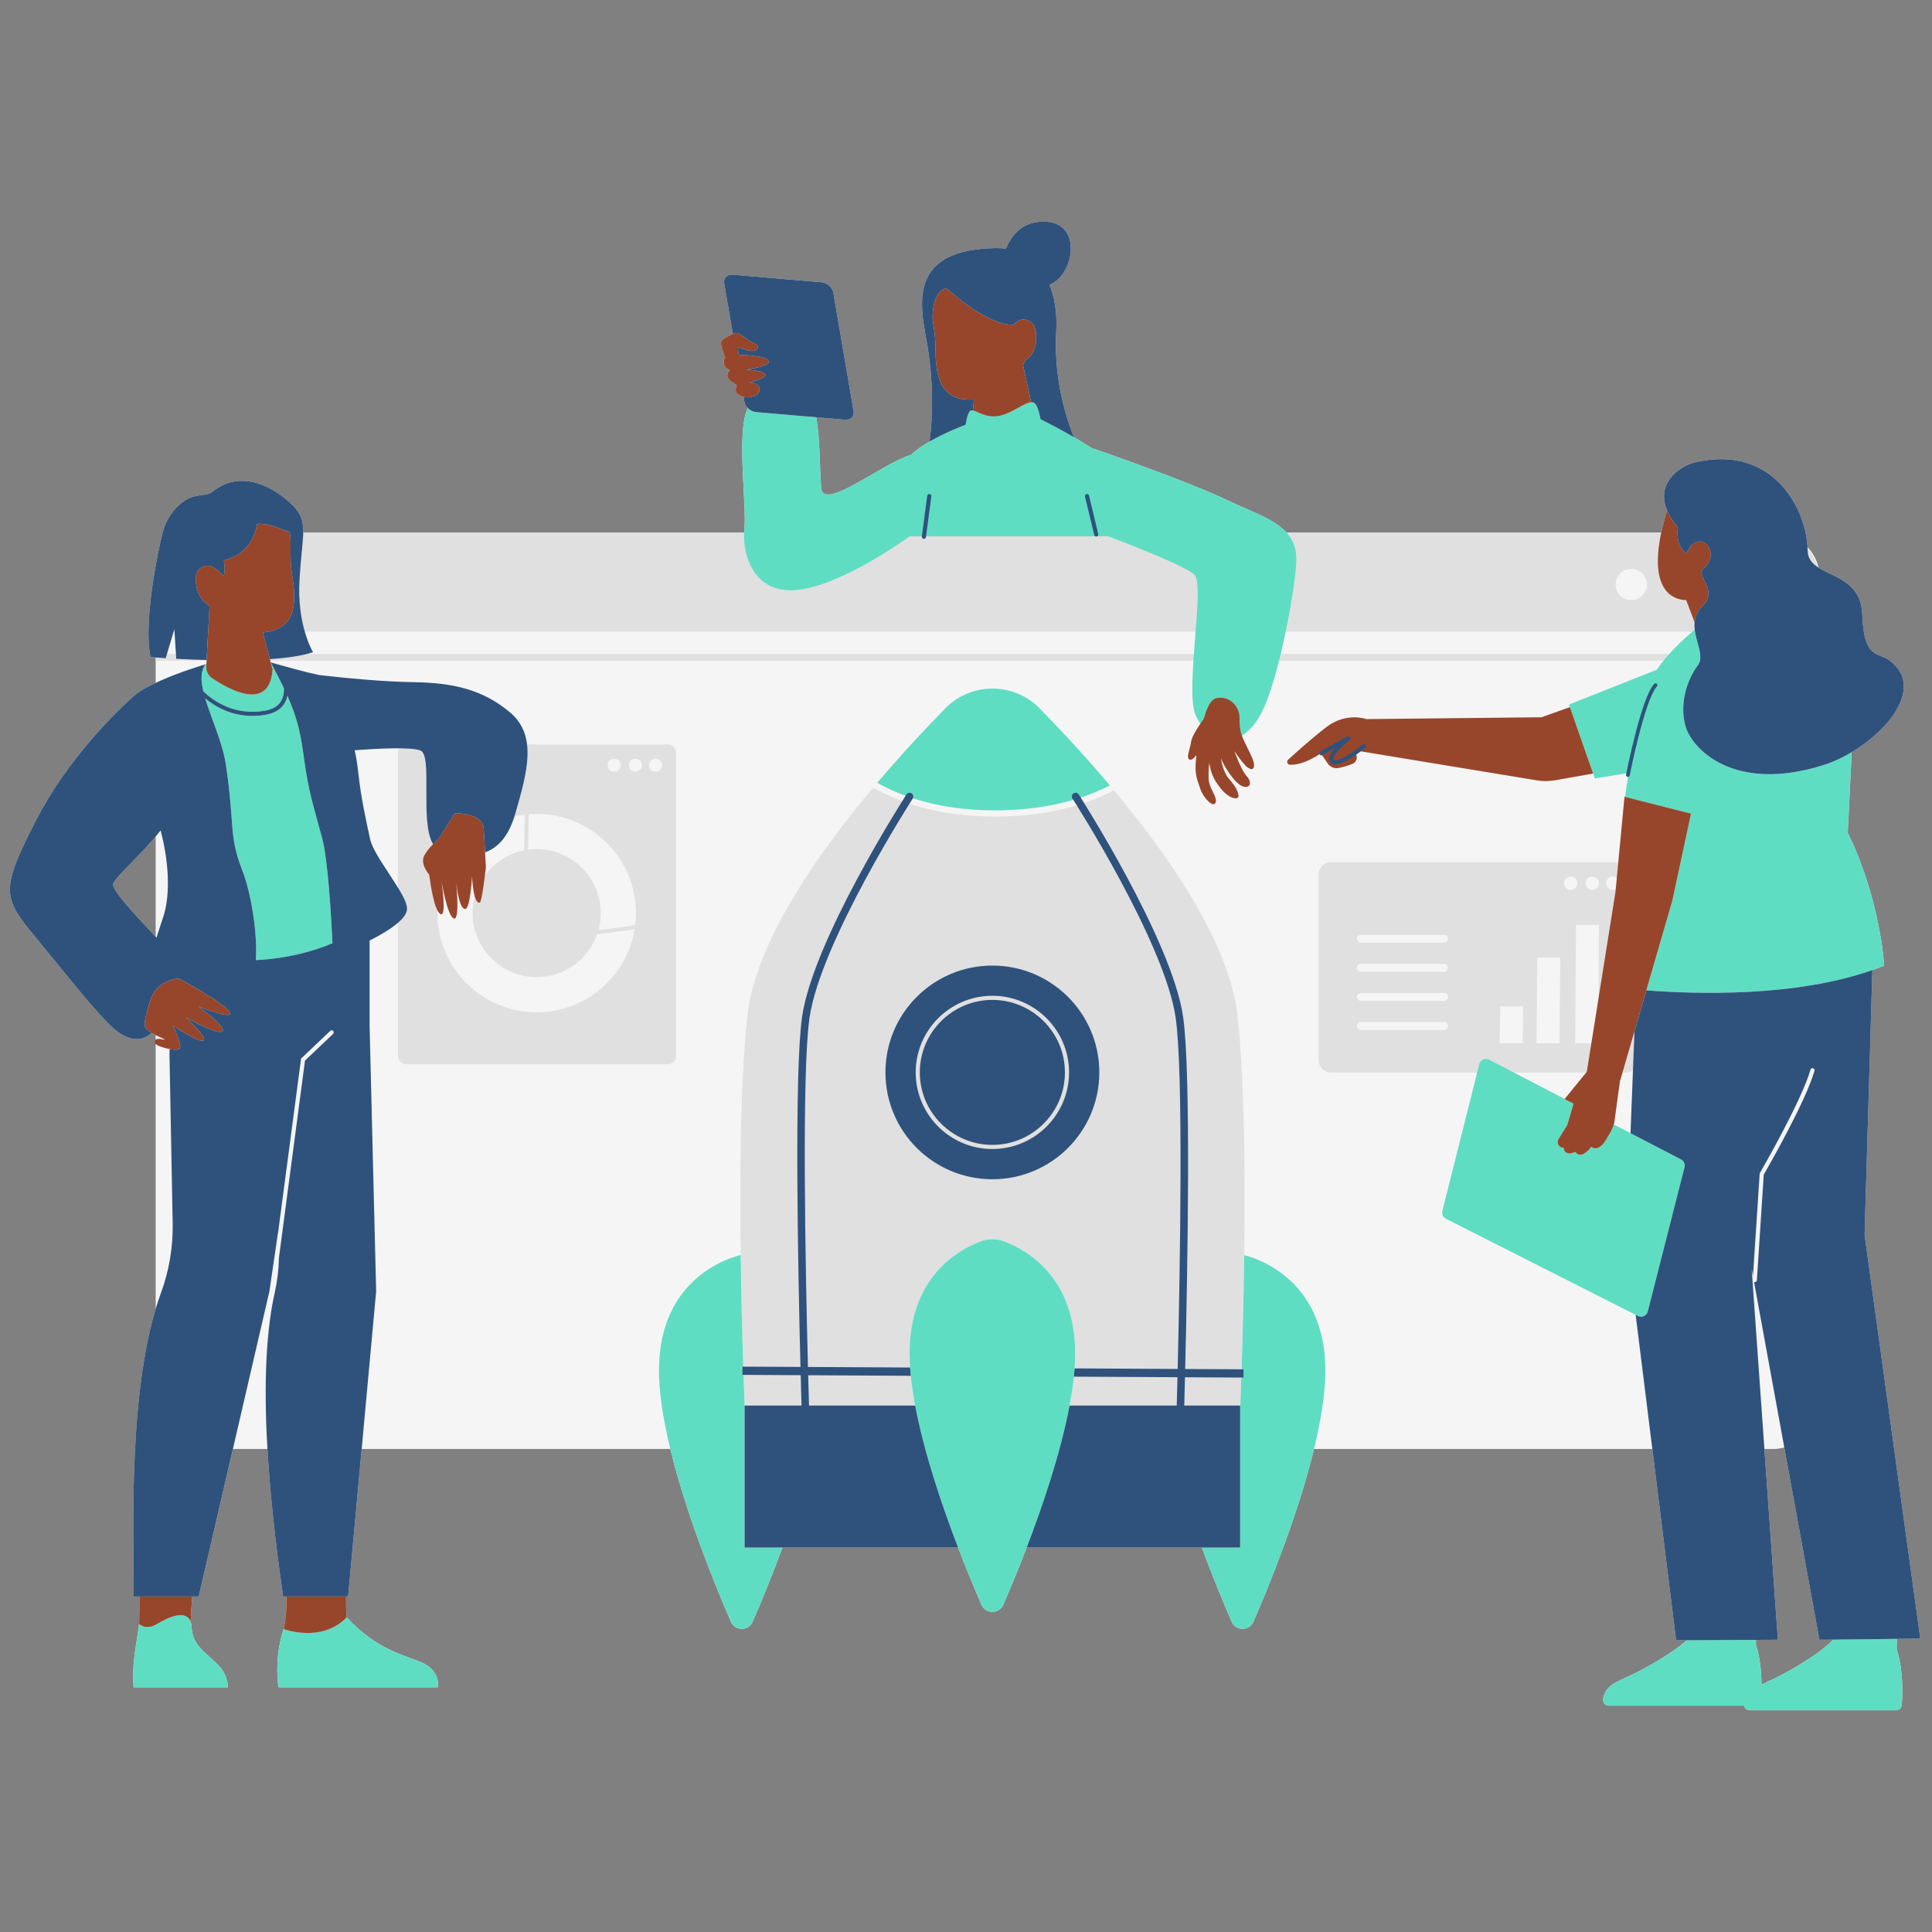 <svg xmlns="http://www.w3.org/2000/svg" width="375" viewBox="0 0 375 375" height="375"><rect x="0" y="0" width="375" height="375" fill="#808080" stroke="none"/><path fill="#F5F5F5" d="M 54.047 327.5 L 84.973 327.496 C 84.973 327.496 85.73 324.199 81.496 322.539 C 77.691 321.043 72.816 319.891 67.305 313.922 C 62.383 318.988 55.059 316.195 55.059 316.195 C 55.059 316.195 53.195 321.004 54.047 327.5 Z M 54.047 327.5"></path><path fill="#F5F5F5" d="M 368.191 318.105 L 362.492 318.172 L 372.73 318.055 L 361.918 239.688 L 363.426 188.293 C 363.363 188.316 363.293 188.34 363.23 188.359 C 364.074 188.066 364.906 187.758 365.719 187.43 C 365.719 187.43 365.051 174.754 358.645 161.621 L 359.414 145.992 C 359.414 145.996 359.41 145.996 359.41 145.996 C 367.125 141.395 373.496 132.934 366.551 128.051 C 364.512 126.617 361.734 127.883 361.461 119.273 C 361.262 112.91 355.965 112.109 352.934 110.148 C 352.598 108.672 351.867 107.344 350.836 106.254 C 350.496 98.688 344.168 86.238 329.016 89.723 C 326.324 90.34 321.266 93.586 323.574 99.082 C 323.094 100.645 322.73 102.059 322.453 103.352 L 249.691 103.352 C 248.613 102.172 247.16 101.242 245.508 100.402 C 243.336 99.301 240.82 98.348 238.371 97.164 C 230.383 93.301 211.914 86.965 211.914 86.965 C 210.777 86.234 209.594 85.523 208.441 84.855 C 206.34 79.559 204.574 72.5 205.016 64.238 C 205.223 60.43 204.641 57.512 203.688 55.277 C 208.34 53.617 210.223 43.602 203.262 43.051 C 198.492 42.676 196.27 45.746 195.25 48.289 C 194.641 48.191 194.023 48.145 193.406 48.152 C 176.551 48.363 178.473 58.621 179.793 65.867 C 181.273 73.961 181.055 80.785 180.438 85.691 C 179.023 86.504 177.738 87.383 176.812 88.301 C 171.367 89.844 159.754 99.375 159.395 94.715 C 159.074 90.539 159.16 85.145 158.445 80.992 L 164.027 81.469 C 165.113 81.562 165.852 80.805 165.676 79.781 L 161.75 56.816 C 161.574 55.789 160.555 54.883 159.469 54.789 L 142.219 53.32 C 141.133 53.227 140.395 53.984 140.57 55.008 L 142.246 64.816 C 141.211 65.312 139.75 65.918 139.918 66.801 C 140.098 67.746 140.746 69.391 140.746 69.391 C 140.746 69.391 140.297 69.887 140.559 70.762 C 140.824 71.641 141.699 71.84 141.699 71.84 C 141.699 71.84 141.156 72.285 141.176 73.008 C 141.199 73.727 143.012 74.773 143.012 74.773 C 143.012 74.773 142.574 75.852 142.977 76.312 C 143.227 76.594 143.727 76.895 144.336 77.039 L 144.496 77.973 C 144.574 78.418 144.816 78.836 145.148 79.18 C 145.016 79.5 144.883 79.82 144.773 80.172 C 143.117 85.527 144.961 98.602 144.488 102.633 C 144.461 102.859 144.445 103.102 144.43 103.355 L 58.863 103.355 C 58.879 102.684 58.852 102.133 58.746 101.676 C 58.602 100.535 58.078 99.379 56.922 98.203 C 53.816 95.035 47.043 90.641 41.16 95.523 C 40.242 96.281 37.906 95.883 36.176 96.965 C 33.457 98.664 31.906 101.391 31.363 104.289 C 31.359 104.289 31.348 104.293 31.348 104.293 C 31.348 104.293 27.641 119.848 29.207 127.547 C 29.207 127.547 29.586 127.578 30.25 127.629 L 30.25 132.531 C 28.727 133.246 27.324 134.02 26.316 134.805 C 26.316 134.805 26.312 134.801 26.312 134.801 C 26.312 134.801 26.273 134.832 26.211 134.887 C 25.977 135.074 25.762 135.262 25.578 135.449 C 22.875 137.887 13.234 147.062 7.02 159.16 C 0.027 172.758 0.48 174.199 6.879 181.914 C 13.277 189.629 16.91 194.402 20.91 198.543 C 24.352 202.109 27.293 202.488 29.426 200.492 C 29.332 200.434 29.238 200.371 29.152 200.312 C 29.492 200.543 29.875 200.754 30.25 200.941 L 30.25 201.793 C 30.125 201.879 30.02 201.996 29.965 202.191 C 29.918 202.348 30.031 202.516 30.25 202.68 L 30.25 253.965 C 24.859 271.871 25.957 298.121 25.957 309.879 L 27.062 309.879 C 27.066 311.516 27.051 313.336 27.012 315.223 C 27.012 315.227 27.012 315.227 27.012 315.227 C 27.012 315.227 27.012 315.227 27.012 315.223 C 26.418 319.656 25.59 322.625 25.934 327.496 L 44.234 327.496 C 44.027 321.656 37.199 321.578 37.16 315.379 C 37.125 315.172 37.078 314.988 37.016 314.816 C 37.047 313.27 37.172 311.539 37.324 309.879 L 38.578 309.879 L 45.215 281.223 L 51.906 281.223 C 52.566 292.621 54.047 303.43 54.957 309.879 L 55.605 309.879 C 55.641 312.102 55.5 314.27 55.059 316.195 C 55.059 316.195 62.348 318.973 67.27 313.961 C 67.18 312.742 67.16 311.34 67.176 309.879 L 67.578 309.879 L 70.207 281.223 L 130.102 281.223 C 133.195 293.98 138.812 307.738 141.863 314.766 C 142.668 316.617 145.293 316.617 146.098 314.766 C 147.605 311.301 149.734 306.191 151.879 300.379 L 185.965 300.379 C 187.672 304.82 189.293 308.688 190.508 311.484 C 191.312 313.332 193.934 313.332 194.738 311.484 C 195.953 308.688 197.574 304.82 199.281 300.379 L 233.281 300.379 C 235.426 306.195 237.555 311.301 239.062 314.77 C 239.867 316.617 242.488 316.617 243.293 314.77 C 246.348 307.738 251.961 293.98 255.055 281.223 L 320.715 281.223 L 325.332 318.391 L 345.086 318.281 L 342.469 281.227 L 344.004 281.227 C 344.809 281.227 345.586 281.117 346.328 280.934 L 353.152 318.281 L 355.82 318.25 C 353.305 320.891 348.062 324.039 343.922 326.047 L 343.93 326.062 L 343.922 326.047 C 343.891 326.062 343.859 326.078 343.828 326.094 C 343.555 326.184 343.285 326.285 343.02 326.406 C 342.941 326.445 342.867 326.508 342.797 326.578 C 342.52 326.703 342.246 326.828 341.984 326.941 C 341.957 326.953 341.934 326.965 341.906 326.977 C 341.891 324.691 341.66 321.801 340.82 319.219 C 340.82 318.926 340.824 318.617 340.828 318.305 L 327.418 318.379 C 324.672 320.773 320.211 323.398 316.594 325.152 C 315.91 325.484 315.258 325.785 314.656 326.047 C 312 327.195 311.328 328.523 311.156 329.801 C 311.066 330.473 311.598 331.07 312.277 331.07 L 338.504 331.07 C 338.613 331.574 339.055 331.965 339.605 331.965 L 368.016 331.965 C 368.605 331.965 369.098 331.512 369.141 330.926 C 369.176 330.445 369.211 329.812 369.227 329.086 C 369.285 326.684 369.145 323.18 368.148 320.113 C 368.145 319.484 368.16 318.809 368.191 318.105 Z M 36.691 314.227 C 36.648 314.172 36.609 314.113 36.562 314.062 C 36.609 314.113 36.648 314.172 36.691 314.227 Z M 36.406 313.93 C 36.355 313.891 36.309 313.848 36.254 313.812 C 36.309 313.848 36.355 313.891 36.406 313.93 Z M 36.074 313.719 C 36.016 313.691 35.961 313.66 35.902 313.641 C 35.961 313.66 36.016 313.691 36.074 313.719 Z M 35.695 313.582 C 35.633 313.566 35.57 313.551 35.504 313.543 C 35.57 313.551 35.633 313.57 35.695 313.582 Z M 35.285 313.52 C 35.219 313.516 35.148 313.508 35.078 313.508 C 35.148 313.508 35.219 313.516 35.285 313.52 Z M 30.922 314.961 C 30.77 315.051 30.621 315.137 30.477 315.223 C 30.621 315.137 30.77 315.051 30.922 314.961 Z M 34.844 313.516 C 34.77 313.52 34.695 313.527 34.621 313.535 C 34.695 313.527 34.77 313.52 34.844 313.516 Z M 34.379 313.57 C 34.301 313.582 34.219 313.598 34.141 313.617 C 34.219 313.598 34.301 313.582 34.379 313.57 Z M 33.891 313.672 C 33.809 313.695 33.727 313.719 33.645 313.742 C 33.727 313.719 33.809 313.695 33.891 313.672 Z M 33.395 313.82 C 33.309 313.848 33.223 313.879 33.137 313.91 C 33.223 313.879 33.309 313.848 33.395 313.82 Z M 32.891 314.004 C 32.801 314.035 32.715 314.074 32.625 314.109 C 32.715 314.074 32.801 314.035 32.891 314.004 Z M 32.383 314.215 C 32.293 314.254 32.203 314.297 32.113 314.34 C 32.203 314.297 32.293 314.254 32.383 314.215 Z M 31.883 314.449 C 31.789 314.496 31.695 314.543 31.602 314.594 C 31.695 314.547 31.789 314.496 31.883 314.449 Z M 31.398 314.699 C 31.293 314.754 31.195 314.812 31.094 314.867 C 31.195 314.812 31.293 314.754 31.398 314.699 Z M 36.82 314.402 C 36.895 314.523 36.961 314.664 37.012 314.816 C 36.961 314.664 36.895 314.523 36.82 314.402 Z M 361.793 188.84 C 361.949 188.789 362.102 188.738 362.258 188.688 C 362.102 188.738 361.949 188.789 361.793 188.84 Z M 360.797 189.145 C 360.645 189.191 360.488 189.238 360.332 189.281 C 360.488 189.238 360.645 189.191 360.797 189.145 Z M 359.32 189.57 C 359.164 189.613 359.012 189.652 358.855 189.691 C 359.008 189.652 359.164 189.613 359.32 189.57 Z M 358.211 146.672 C 358.141 146.707 358.074 146.746 358.004 146.781 C 358.074 146.746 358.141 146.707 358.211 146.672 Z M 356.77 147.395 C 356.766 147.395 356.762 147.398 356.758 147.398 C 356.762 147.398 356.766 147.395 356.77 147.395 Z M 355.586 147.898 C 355.492 147.938 355.398 147.977 355.301 148.012 C 355.398 147.977 355.492 147.938 355.586 147.898 Z M 357.816 189.961 C 357.668 189.996 357.516 190.035 357.367 190.07 C 357.516 190.035 357.668 189.996 357.816 189.961 Z M 356.301 190.32 C 356.156 190.352 356.016 190.383 355.871 190.414 C 356.016 190.383 356.156 190.352 356.301 190.32 Z M 354.77 190.652 C 354.637 190.68 354.504 190.703 354.371 190.73 C 354.504 190.703 354.637 190.68 354.77 190.652 Z M 201.059 66.562 C 201.051 66.605 201.043 66.645 201.035 66.684 C 201.043 66.645 201.051 66.605 201.059 66.562 Z M 200.934 67.168 Z M 200.652 67.996 C 200.676 67.938 200.699 67.879 200.723 67.82 C 200.699 67.879 200.676 67.938 200.652 67.996 Z M 200.035 69.047 C 200.133 68.926 200.223 68.797 200.309 68.664 C 200.223 68.797 200.133 68.926 200.035 69.047 Z M 200.41 68.484 C 200.457 68.402 200.5 68.324 200.539 68.242 C 200.5 68.324 200.457 68.402 200.41 68.484 Z M 199.68 69.426 C 199.77 69.344 199.855 69.254 199.938 69.16 C 199.855 69.254 199.77 69.344 199.68 69.426 Z M 199.16 69.82 C 199.309 69.734 199.441 69.633 199.566 69.527 C 199.441 69.633 199.309 69.734 199.16 69.82 Z M 198.691 78.59 C 198.613 78.629 198.535 78.668 198.453 78.711 C 198.535 78.668 198.613 78.629 198.691 78.59 Z M 200.145 78.078 C 200.051 78.086 199.957 78.102 199.859 78.121 C 199.957 78.102 200.051 78.086 200.145 78.078 Z M 199.75 78.152 C 199.684 78.172 199.617 78.191 199.543 78.215 C 199.613 78.191 199.684 78.172 199.75 78.152 Z M 199.41 78.262 C 199.344 78.289 199.277 78.316 199.207 78.344 C 199.277 78.316 199.344 78.289 199.41 78.262 Z M 199.059 78.41 C 198.988 78.441 198.918 78.477 198.844 78.512 C 198.918 78.477 198.988 78.441 199.059 78.41 Z M 188.645 79.652 C 188.586 79.652 188.527 79.656 188.477 79.668 C 188.527 79.656 188.586 79.652 188.645 79.652 Z M 194.004 80.711 C 193.715 80.77 193.441 80.801 193.172 80.812 C 193.441 80.801 193.715 80.77 194.004 80.711 Z M 193.062 80.82 C 192.809 80.828 192.57 80.816 192.34 80.793 C 192.57 80.816 192.809 80.828 193.062 80.82 Z M 192.207 80.781 C 191.984 80.754 191.77 80.715 191.562 80.664 C 191.77 80.715 191.984 80.754 192.207 80.781 Z M 191.445 80.637 C 191.242 80.582 191.043 80.523 190.855 80.461 C 191.043 80.523 191.242 80.582 191.445 80.637 Z M 190.793 80.438 C 190.621 80.375 190.457 80.312 190.301 80.246 C 190.457 80.312 190.621 80.375 190.793 80.438 Z M 190.172 80.195 C 190.062 80.148 189.957 80.102 189.855 80.055 C 189.961 80.102 190.062 80.145 190.172 80.195 Z M 189.25 79.801 C 189.238 79.797 189.23 79.793 189.223 79.789 C 189.23 79.793 189.238 79.797 189.25 79.801 Z M 194.504 80.586 C 194.562 80.57 194.617 80.551 194.672 80.535 C 194.613 80.551 194.559 80.57 194.504 80.586 Z M 195 80.426 C 195.066 80.402 195.129 80.379 195.191 80.355 C 195.129 80.379 195.066 80.402 195 80.426 Z M 195.488 80.238 C 195.555 80.211 195.621 80.184 195.684 80.152 C 195.621 80.184 195.555 80.211 195.488 80.238 Z M 195.973 80.023 C 196.035 79.996 196.098 79.965 196.16 79.938 C 196.098 79.965 196.035 79.996 195.973 80.023 Z M 196.453 79.789 C 196.512 79.762 196.566 79.734 196.621 79.707 C 196.566 79.734 196.512 79.762 196.453 79.789 Z M 196.941 79.535 C 196.984 79.516 197.027 79.492 197.07 79.469 C 197.027 79.492 196.984 79.516 196.941 79.535 Z M 197.504 79.23 C 197.637 79.156 197.766 79.086 197.891 79.016 C 197.766 79.086 197.637 79.156 197.504 79.23 Z M 198.023 78.941 C 198.121 78.891 198.215 78.84 198.305 78.789 C 198.215 78.84 198.121 78.891 198.023 78.941 Z M 325.059 101.586 C 324.996 101.508 324.941 101.43 324.887 101.352 C 324.941 101.43 324.996 101.508 325.059 101.586 Z M 324.027 100.004 C 323.992 99.941 323.953 99.875 323.918 99.809 C 323.953 99.875 323.992 99.941 324.027 100.004 Z M 324.508 100.801 C 324.453 100.719 324.398 100.637 324.348 100.551 C 324.398 100.637 324.453 100.719 324.508 100.801 Z M 207.516 84.324 C 207.473 84.301 207.43 84.277 207.391 84.254 C 207.43 84.277 207.473 84.301 207.516 84.324 Z M 206.602 83.812 C 206.562 83.793 206.523 83.77 206.488 83.75 C 206.523 83.77 206.562 83.793 206.602 83.812 Z M 204.828 82.848 C 204.777 82.82 204.727 82.793 204.672 82.766 C 204.727 82.793 204.777 82.82 204.828 82.848 Z M 204.008 82.414 C 203.984 82.398 203.957 82.387 203.93 82.371 C 203.957 82.387 203.984 82.398 204.008 82.414 Z M 203.246 82.016 C 203.203 81.992 203.164 81.973 203.121 81.949 C 203.164 81.973 203.203 81.992 203.246 82.016 Z M 202.629 81.695 C 202.578 81.672 202.527 81.645 202.477 81.621 C 202.527 81.645 202.578 81.668 202.629 81.695 Z M 146.344 79.914 C 146.312 79.906 146.285 79.891 146.254 79.883 C 146.285 79.891 146.312 79.906 146.344 79.914 Z M 145.914 79.746 C 145.895 79.734 145.875 79.723 145.855 79.715 C 145.875 79.723 145.895 79.734 145.914 79.746 Z M 144.855 77.109 C 144.898 77.109 144.938 77.113 144.98 77.113 C 144.938 77.113 144.898 77.109 144.855 77.109 Z M 145.504 79.496 C 145.5 79.488 145.492 79.484 145.488 79.48 C 145.492 79.484 145.496 79.488 145.504 79.496 Z M 21.941 171.688 C 21.867 170.766 26.816 166.422 30.246 162.32 L 30.246 181.871 C 26.434 177.789 22.066 173.211 21.941 171.688 Z M 28.34 199.582 C 28.395 199.656 28.457 199.73 28.527 199.805 C 28.457 199.73 28.398 199.656 28.34 199.582 Z M 28.094 199.02 C 28.102 199.102 28.129 199.184 28.16 199.266 C 28.129 199.184 28.102 199.102 28.094 199.02 Z M 28.195 199.336 C 28.223 199.395 28.254 199.453 28.293 199.512 C 28.254 199.453 28.223 199.395 28.195 199.336 Z M 28.863 200.102 C 28.922 200.148 28.98 200.191 29.043 200.238 C 28.98 200.191 28.922 200.148 28.863 200.102 Z M 28.574 199.848 C 28.633 199.906 28.699 199.965 28.766 200.023 C 28.699 199.965 28.633 199.906 28.574 199.848 Z M 353.148 190.969 L 353.148 190.965 C 353.176 190.961 353.203 190.957 353.23 190.953 C 353.203 190.957 353.176 190.961 353.148 190.969 Z M 353.148 190.969"></path><path fill="#F5F5F5" d="M 353.148 111.918 L 353.148 272.656 C 353.148 277.387 349.055 281.223 344 281.223 L 39.398 281.223 C 36.699 281.223 34.27 280.125 32.594 278.379 C 31.133 276.867 30.246 274.855 30.246 272.656 L 30.246 111.918 C 30.246 107.191 34.348 103.352 39.402 103.352 L 344 103.352 C 345.691 103.352 347.273 103.781 348.629 104.531 C 351.332 106.02 353.148 108.773 353.148 111.918 Z M 353.148 111.918"></path><path fill="#E0E0E0" d="M 351.5 107.266 C 349.852 104.898 347.109 103.355 344 103.355 L 39.398 103.355 C 36.293 103.355 33.547 104.898 31.898 107.266 C 30.855 108.746 30.246 110.551 30.246 112.496 L 30.246 122.621 L 353.148 122.621 L 353.148 112.496 C 353.148 110.551 352.543 108.746 351.5 107.266 Z M 316.633 116.473 C 314.957 116.473 313.598 115.117 313.598 113.441 C 313.598 111.766 314.957 110.41 316.633 110.41 C 318.309 110.41 319.668 111.766 319.668 113.441 C 319.668 115.117 318.309 116.473 316.633 116.473 Z M 326.465 116.473 C 324.789 116.473 323.434 115.117 323.434 113.441 C 323.434 111.766 324.789 110.41 326.465 110.41 C 328.145 110.41 329.5 111.766 329.5 113.441 C 329.5 115.117 328.145 116.473 326.465 116.473 Z M 335.828 116.473 C 334.152 116.473 332.793 115.117 332.793 113.441 C 332.793 111.766 334.152 110.41 335.828 110.41 C 337.504 110.41 338.859 111.766 338.859 113.441 C 338.859 115.117 337.504 116.473 335.828 116.473 Z M 30.246 126.934 L 353.148 126.934 L 353.148 128.227 L 30.246 128.227 Z M 240.246 197.43 C 243.238 225.957 240.246 284.582 240.246 284.582 L 204.699 284.582 C 206.992 276.844 208.695 268.984 208.695 262.684 C 208.695 247.914 199.355 242.637 194.914 240.961 C 193.434 240.402 191.809 240.402 190.328 240.961 C 185.887 242.637 176.547 247.914 176.547 262.684 C 176.547 268.984 178.246 276.844 180.539 284.582 L 145.027 284.582 C 145.027 284.582 142.031 225.957 145.027 197.43 C 146.316 185.137 155.332 170.66 165.18 158.16 C 166.605 156.352 168.043 154.59 169.48 152.879 L 169.512 152.895 C 173.988 155.449 181.703 158.488 193.062 158.488 C 202.043 158.488 209.82 156.777 216.18 153.402 L 216.215 153.387 C 217.797 155.281 219.379 157.234 220.938 159.242 C 230.453 171.488 238.996 185.492 240.246 197.43 Z M 315.59 167.336 L 258.367 167.336 C 257.031 167.336 255.945 168.422 255.945 169.754 L 255.945 205.758 C 255.945 207.094 257.031 208.176 258.367 208.176 L 315.59 208.176 C 316.926 208.176 318.012 207.094 318.012 205.758 L 318.012 169.754 C 318.012 168.422 316.93 167.336 315.59 167.336 Z M 309.059 170.148 C 309.773 170.148 310.355 170.727 310.355 171.441 C 310.355 172.16 309.773 172.738 309.059 172.738 C 308.344 172.738 307.762 172.16 307.762 171.441 C 307.762 170.727 308.344 170.148 309.059 170.148 Z M 280.281 199.914 L 264.152 199.914 C 263.727 199.914 263.379 199.57 263.379 199.141 C 263.379 198.715 263.727 198.371 264.152 198.371 L 280.281 198.371 C 280.707 198.371 281.055 198.715 281.055 199.141 C 281.055 199.57 280.707 199.914 280.281 199.914 Z M 280.281 194.27 L 264.152 194.27 C 263.727 194.27 263.379 193.926 263.379 193.5 C 263.379 193.07 263.727 192.727 264.152 192.727 L 280.281 192.727 C 280.707 192.727 281.055 193.07 281.055 193.5 C 281.055 193.926 280.707 194.27 280.281 194.27 Z M 280.281 188.625 L 264.152 188.625 C 263.727 188.625 263.379 188.281 263.379 187.852 C 263.379 187.426 263.727 187.082 264.152 187.082 L 280.281 187.082 C 280.707 187.082 281.055 187.426 281.055 187.852 C 281.055 188.281 280.707 188.625 280.281 188.625 Z M 280.281 182.98 L 264.152 182.98 C 263.727 182.98 263.379 182.633 263.379 182.207 C 263.379 181.781 263.727 181.438 264.152 181.438 L 280.281 181.438 C 280.707 181.438 281.055 181.781 281.055 182.207 C 281.055 182.633 280.707 182.98 280.281 182.98 Z M 295.52 202.508 L 291.062 202.508 L 291.211 195.34 L 295.672 195.34 Z M 302.699 202.508 L 298.242 202.508 L 298.391 185.891 L 302.848 185.891 Z M 303.562 171.441 C 303.562 170.727 304.141 170.148 304.855 170.148 C 305.574 170.148 306.152 170.727 306.152 171.441 C 306.152 172.16 305.574 172.738 304.855 172.738 C 304.141 172.738 303.562 172.16 303.562 171.441 Z M 310.215 202.508 L 305.754 202.508 L 305.906 179.508 L 310.363 179.508 Z M 313.055 172.738 C 312.34 172.738 311.758 172.16 311.758 171.441 C 311.758 170.727 312.34 170.148 313.055 170.148 C 313.773 170.148 314.352 170.727 314.352 171.441 C 314.352 172.16 313.773 172.738 313.055 172.738 Z M 129.637 144.504 L 78.84 144.504 C 77.965 144.504 77.258 145.211 77.258 146.082 L 77.258 204.992 C 77.258 205.863 77.965 206.57 78.84 206.57 L 129.637 206.57 C 130.508 206.57 131.215 205.863 131.215 204.992 L 131.215 146.082 C 131.219 145.211 130.508 144.504 129.637 144.504 Z M 119.199 147.266 C 119.906 147.266 120.473 147.836 120.473 148.539 C 120.473 149.242 119.902 149.812 119.199 149.812 C 118.496 149.812 117.926 149.242 117.926 148.539 C 117.926 147.836 118.496 147.266 119.199 147.266 Z M 104.172 196.484 C 93.543 196.484 84.898 187.848 84.898 177.234 C 84.898 167.402 92.316 159.266 101.852 158.121 C 101.836 160.43 101.785 162.738 101.727 165.051 C 96.035 166.188 91.734 171.219 91.734 177.234 C 91.734 184.082 97.312 189.656 104.168 189.656 C 109.598 189.656 114.223 186.164 115.914 181.309 C 118.348 181.062 120.766 180.734 123.184 180.367 C 121.684 189.496 113.727 196.484 104.172 196.484 Z M 123.297 179.586 C 120.926 179.945 118.547 180.273 116.16 180.523 C 116.449 179.473 116.605 178.371 116.605 177.23 C 116.605 170.383 111.027 164.809 104.172 164.809 C 103.598 164.809 103.039 164.848 102.488 164.926 C 102.547 162.633 102.594 160.336 102.609 158.043 C 103.125 158 103.645 157.98 104.168 157.98 C 114.797 157.98 123.441 166.617 123.441 177.23 C 123.441 178.031 123.391 178.812 123.297 179.586 Z M 123.332 149.812 C 122.625 149.812 122.055 149.242 122.055 148.539 C 122.055 147.836 122.625 147.266 123.332 147.266 C 124.035 147.266 124.605 147.836 124.605 148.539 C 124.605 149.242 124.035 149.812 123.332 149.812 Z M 127.262 149.812 C 126.559 149.812 125.988 149.242 125.988 148.539 C 125.988 147.836 126.559 147.266 127.262 147.266 C 127.965 147.266 128.535 147.836 128.535 148.539 C 128.535 149.242 127.965 149.812 127.262 149.812 Z M 127.262 149.812"></path><path fill="#5FDDC2" d="M 44.23 327.5 L 25.93 327.5 C 25.586 322.625 26.414 319.656 27.008 315.227 C 27.008 315.227 28.324 316.531 30.477 315.227 C 32.879 313.77 36.621 312.148 37.156 315.383 C 37.195 321.578 44.027 321.66 44.23 327.5 Z M 81.496 322.539 C 77.691 321.043 72.816 319.891 67.305 313.922 C 62.383 318.988 55.059 316.195 55.059 316.195 C 55.059 316.195 53.195 321.004 54.047 327.5 L 84.973 327.496 C 84.973 327.496 85.73 324.199 81.496 322.539 Z M 316.125 150.039 C 315.766 152.23 315.523 153.922 315.418 154.664 L 328.23 157.926 L 327.473 161.453 L 324.586 174.875 L 319.555 192.227 C 329.773 193.016 350.516 193.609 365.719 187.43 C 365.719 187.43 365.051 174.754 358.645 161.621 L 359.414 145.992 C 357.672 147.031 355.863 147.875 354.121 148.438 C 336.605 154.066 328.359 145.355 327.133 140.891 C 325.922 136.484 327.512 131.848 329.543 129.148 C 330.82 127.449 329.254 124.883 328.945 122.211 C 326.348 124.395 323.52 127.125 321.586 129.992 L 304.543 136.75 L 309.551 151.09 Z M 144.527 272.887 C 144.457 271.043 144.383 269.023 144.312 266.863 L 144.082 266.863 L 144.09 265.262 L 144.262 265.262 C 144.059 258.883 143.871 251.406 143.77 243.602 C 141.906 244.035 127.906 247.887 127.906 265.973 C 127.906 280.941 137.5 304.723 141.863 314.766 C 142.668 316.617 145.293 316.617 146.098 314.766 C 147.602 311.297 149.734 306.191 151.875 300.375 L 144.527 300.375 Z M 194.914 240.961 C 193.434 240.402 191.809 240.402 190.328 240.961 C 185.887 242.637 176.547 247.914 176.547 262.684 C 176.547 277.656 186.145 301.441 190.508 311.48 C 191.309 313.332 193.934 313.332 194.734 311.48 C 199.098 301.441 208.691 277.656 208.691 262.684 C 208.695 247.914 199.355 242.637 194.914 240.961 Z M 241.504 243.629 C 241.402 251.637 241.203 259.297 240.996 265.781 L 241.379 265.781 L 241.371 267.387 L 240.941 267.383 C 240.867 269.695 240.789 271.836 240.715 273.766 L 240.715 300.375 L 233.277 300.375 C 235.422 306.191 237.551 311.297 239.059 314.766 C 239.863 316.617 242.488 316.617 243.293 314.766 C 247.656 304.723 257.25 280.941 257.25 265.973 C 257.25 248.215 243.758 244.18 241.504 243.629 Z M 319.844 254.5 L 326.98 226.508 C 327.102 225.918 326.816 225.32 326.281 225.043 L 313.23 218.262 C 312.941 219.129 312.582 219.902 312.125 220.535 C 310.332 224.066 308.887 222.574 308.887 222.574 C 306.738 225.348 305.773 223.586 305.773 223.586 C 303.562 224.566 303.496 222.77 303.496 222.77 L 303.457 222.773 C 302.578 222.797 302.039 221.82 302.508 221.078 L 304.207 218.363 L 305.418 214.215 L 303.672 213.34 L 303.699 213.305 L 289.055 205.695 C 288.258 205.281 287.289 205.742 287.109 206.621 L 279.945 235.09 C 279.824 235.684 280.113 236.285 280.656 236.559 L 317.914 255.43 C 318.703 255.832 319.664 255.371 319.844 254.5 Z M 183.469 137.504 C 179.645 141.406 174.996 146.371 170.27 151.945 C 174.605 154.391 182.066 157.293 193.062 157.293 C 201.641 157.293 209.371 155.613 215.426 152.445 C 210.555 146.668 205.742 141.523 201.805 137.504 C 196.773 132.371 188.5 132.371 183.469 137.504 Z M 368.145 320.113 C 368.145 319.484 368.16 318.809 368.191 318.105 L 355.82 318.25 C 353.305 320.891 348.059 324.035 343.918 326.047 L 343.926 326.062 L 343.918 326.047 C 343.887 326.062 343.855 326.074 343.824 326.09 C 343.551 326.18 343.281 326.285 343.02 326.406 C 342.938 326.441 342.863 326.504 342.793 326.574 C 342.516 326.699 342.242 326.824 341.98 326.938 C 341.953 326.949 341.93 326.961 341.902 326.973 C 341.887 324.688 341.66 321.801 340.82 319.219 C 340.816 318.922 340.82 318.617 340.828 318.301 L 327.418 318.375 C 324.668 320.77 320.207 323.395 316.59 325.152 C 315.91 325.48 315.258 325.781 314.652 326.043 C 311.996 327.191 311.324 328.52 311.156 329.797 C 311.066 330.469 311.594 331.066 312.273 331.066 L 338.504 331.066 C 338.609 331.57 339.055 331.961 339.602 331.961 L 368.016 331.961 C 368.605 331.961 369.094 331.512 369.137 330.922 C 369.172 330.441 369.207 329.812 369.227 329.082 C 369.281 326.684 369.141 323.176 368.145 320.113 Z M 64.535 183.098 C 64.305 178.219 63.668 166.84 62.508 162.609 C 60.652 155.832 59.879 153.402 59.098 147.828 C 58.402 142.871 57.969 139.977 55.785 135.062 C 55.695 135.488 55.562 135.902 55.355 136.293 C 54.664 137.613 53.367 138.438 51.492 138.75 C 50.625 138.895 49.793 138.961 48.996 138.961 C 45.027 138.961 41.973 137.316 39.836 135.57 C 40.984 139.426 43.156 144.051 43.793 148.152 C 45.605 159.84 44.344 162.098 47.004 168.867 C 48.805 173.453 50.031 181.539 49.637 186.379 C 55.664 186.078 60.637 184.727 64.535 183.098 Z M 51.359 137.957 C 52.969 137.691 54.074 137.004 54.645 135.922 C 55.016 135.215 55.129 134.395 55.109 133.59 C 54.426 132.156 53.609 130.555 52.605 128.691 C 52.598 128.688 52.59 128.688 52.582 128.684 L 52.918 129.957 C 52.309 138.191 44.535 133.926 41.152 131.629 C 40.406 131.125 39.98 130.273 40.031 129.375 L 40.059 128.863 C 40.008 128.887 39.961 128.906 39.91 128.93 C 38.918 130.172 38.953 132.02 39.465 134.195 C 41.836 136.422 45.824 138.879 51.359 137.957 Z M 245.055 137.961 C 248.109 131.715 251.145 115.875 251.566 109.723 C 251.598 109.246 251.613 108.824 251.613 108.473 C 251.613 104.336 249.004 102.176 245.508 100.402 C 243.336 99.301 240.82 98.348 238.375 97.164 C 230.383 93.301 211.914 86.965 211.914 86.965 C 208.207 84.578 204.02 82.395 201.965 81.359 C 201.699 79.934 201.285 78.469 200.676 78.168 C 199.43 77.555 196.852 80.125 194.004 80.711 C 191.156 81.297 189.363 79.453 188.477 79.668 C 187.949 79.793 187.617 81.27 187.438 82.438 C 186.625 82.754 185.711 83.121 184.762 83.539 C 181.875 84.805 178.645 86.484 176.812 88.297 C 171.367 89.844 159.754 99.375 159.395 94.715 C 159.074 90.535 159.16 85.145 158.445 80.992 L 146.781 79.996 C 146.168 79.945 145.578 79.629 145.148 79.18 C 145.016 79.5 144.883 79.82 144.773 80.172 C 143.117 85.527 144.961 98.602 144.488 102.629 C 144.293 104.305 144.457 106.648 145.281 108.82 C 146.434 111.867 148.883 114.566 153.445 114.566 C 153.801 114.566 154.164 114.551 154.539 114.52 C 163.039 113.809 175.562 104.809 176.551 104.094 L 215.098 104.094 C 219.004 105.57 230.148 109.871 231.852 111.562 C 233.926 113.613 229.969 133.93 232.051 138.754 C 234.414 144.238 240.949 146.355 245.055 137.961 Z M 245.055 137.961"></path><path fill="#98462B" d="M 67.266 313.961 C 62.344 318.973 55.059 316.195 55.059 316.195 C 55.5 314.27 55.637 312.102 55.602 309.879 L 67.176 309.879 C 67.16 311.34 67.18 312.742 67.266 313.961 Z M 27.008 315.223 C 27.008 315.227 27.008 315.227 27.008 315.227 C 27.008 315.227 27.008 315.227 27.008 315.223 C 27.008 315.223 28.324 316.531 30.477 315.223 C 32.723 313.863 36.145 312.355 37.016 314.816 C 37.047 313.27 37.168 311.539 37.32 309.879 L 27.059 309.879 C 27.062 311.516 27.051 313.336 27.008 315.223 Z M 143.434 68.887 C 143.434 68.887 143.016 67.477 143.434 67.465 C 143.855 67.457 145.719 68.523 146.656 67.953 C 147.594 67.383 146.789 66.816 146.789 66.816 C 145.168 66.348 143.504 64.188 142.469 64.707 C 141.434 65.223 139.738 65.855 139.918 66.801 C 140.098 67.746 140.746 69.391 140.746 69.391 C 140.746 69.391 140.297 69.887 140.559 70.762 C 140.82 71.641 141.699 71.84 141.699 71.84 C 141.699 71.84 141.152 72.285 141.176 73.004 C 141.199 73.723 143.012 74.773 143.012 74.773 C 143.012 74.773 142.57 75.852 142.977 76.309 C 143.379 76.77 144.43 77.27 145.543 77.078 C 146.652 76.883 147.426 76.543 147.422 75.461 C 147.418 74.375 145.449 74.227 145.449 74.227 C 145.449 74.227 149.18 73.34 148.477 72.594 C 147.773 71.848 144.82 71.746 144.82 71.746 C 144.82 71.746 149.875 71.07 149.156 70 C 148.434 68.93 143.434 68.887 143.434 68.887 Z M 240.984 142.609 C 240.656 141.707 240.574 140.512 240.59 139.426 C 240.621 137.363 239.102 135.531 237.039 135.434 C 236.453 135.402 235.914 135.492 235.52 135.781 C 234.703 136.375 234.098 137.965 233.652 139.52 C 233.145 140.219 231.336 142.777 231.199 143.945 C 231.035 145.305 230.07 147.273 230.977 147.457 C 231.383 147.539 231.832 147.09 232.203 146.566 C 232.152 147.145 232.109 147.746 232.074 148.355 C 231.941 150.508 232.473 151.625 233.02 153.223 C 233.562 154.816 235.469 156.863 235.938 155.801 C 236.395 154.766 234.668 153.066 234.594 151.172 C 234.52 149.277 234.727 148.141 234.727 148.141 C 235.012 149.535 235.16 150.863 237.012 153.117 C 238.867 155.371 240.562 155.215 240.402 154.383 C 240.238 153.555 239.961 152.805 238.59 151.227 C 237.223 149.645 236.996 147.16 236.996 147.16 C 237.352 148.375 239.648 152.137 241.23 152.637 C 242.812 153.133 243.012 151.758 241.961 150.625 C 240.914 149.496 239.598 145.809 239.598 145.809 C 239.598 145.809 240.797 147.602 241.859 148.723 C 242.027 148.898 243.531 150.098 243.398 148.32 C 243.309 147.113 241.773 144.773 240.984 142.609 Z M 309.223 150.148 L 304.719 137.254 L 303.523 137.68 L 299.199 139.219 L 265.219 139.578 C 265.219 139.578 261.297 138.137 257.41 141.156 C 254.508 143.398 251.41 146.191 250.02 147.465 C 249.664 147.793 249.867 148.398 250.352 148.43 C 251.453 148.5 253.406 148.195 256.367 146.23 L 257.871 148.426 C 258.379 148.965 259.125 149.211 259.852 149.062 C 260.609 148.91 261.613 148.652 262.551 148.246 C 263.195 147.969 263.5 147.234 263.281 146.574 L 263.199 146.328 C 263.652 145.977 263.852 145.789 263.852 145.789 L 298.332 151.473 C 299.484 151.664 300.664 151.66 301.82 151.453 L 305.598 150.789 Z M 330.586 110.426 C 331.547 109.641 332.867 107.703 331.457 105.914 C 330.402 104.578 329.07 105.121 328.371 105.762 C 327.711 106.371 327.391 107.449 327.391 107.449 C 325.016 105.957 325.695 102.383 325.695 102.383 C 324.691 101.203 324.004 100.105 323.574 99.078 C 317.988 117.227 327.281 116.469 327.281 116.469 L 328.926 120.777 C 329.035 119.672 329.48 118.566 330.555 117.52 C 333.555 114.598 329.062 111.664 330.586 110.426 Z M 315.113 156.734 L 313.566 173.105 L 308 208.027 L 303.672 213.34 L 305.418 214.215 L 304.207 218.363 L 302.508 221.078 C 302.039 221.82 302.578 222.797 303.457 222.773 L 303.496 222.77 C 303.496 222.77 303.562 224.566 305.773 223.586 C 305.773 223.586 306.738 225.348 308.887 222.574 C 308.887 222.574 310.332 224.066 312.125 220.535 C 312.629 219.836 313.016 218.973 313.324 217.988 L 314.418 209.926 L 324.586 174.875 L 327.473 161.453 L 328.23 157.926 L 315.316 154.637 Z M 35.02 190.074 C 34.543 189.801 33.617 190.027 32.691 190.391 C 30.984 191.059 29.684 192.488 29.141 194.238 C 28.594 195.996 27.992 198.188 28.094 199.02 C 28.273 200.5 32.16 201.633 31.93 201.781 C 31.715 201.918 30.254 201.168 29.961 202.191 C 29.707 203.078 34.312 204.195 34.875 203.559 C 35.441 202.918 33.59 199.094 33.59 199.094 C 33.59 199.094 39.785 203.238 39.602 201.645 C 39.492 200.672 36.039 197.453 36.039 197.453 C 36.039 197.453 42.234 200.988 43.148 200.18 C 44.059 199.367 38.508 195.359 38.508 195.359 C 38.508 195.359 45.176 198.008 44.629 196.551 C 44.082 195.094 36.199 190.742 35.02 190.074 Z M 88.328 157.848 C 88.328 157.848 86.734 160.211 85.293 162.641 C 84.242 163.602 82.586 165.254 82.203 166.43 C 81.805 167.66 82.727 169.062 83.312 169.793 C 83.676 172.512 84.344 176.551 85.402 177.359 C 86.848 178.461 85.645 170.727 85.645 170.727 C 85.645 170.727 86.777 177.805 88.086 178.285 C 89.137 178.676 88.742 173.367 88.547 171.277 C 88.734 172.941 89.262 176.543 90.32 176.43 C 91.285 176.324 91.629 170.039 91.629 170.039 C 91.629 170.039 91.812 175.57 93.141 175.191 C 93.547 175.078 94.312 168.379 94.312 168.379 C 94.312 168.379 94.07 163.707 93.879 160.746 C 93.688 157.785 88.328 157.848 88.328 157.848 Z M 51.02 122.773 C 55.957 122.297 58.008 119.398 56.75 111.984 C 56.051 107.875 56.695 105.152 56.207 103.262 C 54.855 102.93 52.512 101.535 49.922 101.688 C 49.621 103.453 48.379 107.613 43.465 108.746 C 43.613 109.895 43.645 110.984 43.43 111.824 C 42.473 110.754 41.082 109.539 39.891 109.832 C 37.84 110.336 37.785 112.207 38.18 114.07 C 38.438 115.27 39.152 116.66 40.309 117.324 C 40.422 117.461 40.543 117.602 40.664 117.742 L 40.031 129.375 C 39.98 130.27 40.406 131.125 41.152 131.629 C 44.535 133.926 52.309 138.191 52.918 129.957 L 51.926 126.203 Z M 181.035 62.168 C 181.289 63.652 181.594 65.445 181.578 67.695 C 181.523 75.301 184.039 77.859 189.043 77.539 L 188.836 79.676 C 189.809 79.863 191.496 81.227 194.004 80.711 C 196.492 80.199 198.777 78.168 200.145 78.078 L 198.562 70.844 C 198.781 70.484 198.984 70.148 199.16 69.824 C 200.461 69.051 201.051 67.352 201.117 65.977 C 201.215 64.059 200.855 62.195 198.727 62.027 C 198.023 61.973 197.336 62.41 196.73 63.027 C 191.789 63.305 184.152 56.336 184.152 56.336 C 183.066 55.156 180.793 57.652 181.035 62.168 Z M 181.035 62.168"></path><path fill="#2F527C" d="M 40.098 128.109 C 37.922 128.055 35.898 127.965 34.207 127.875 L 33.844 122.137 L 32.164 127.754 C 30.324 127.641 29.207 127.547 29.207 127.547 C 27.637 119.844 31.344 104.289 31.344 104.289 C 31.344 104.289 31.359 104.285 31.363 104.285 C 31.906 101.387 33.453 98.66 36.172 96.965 C 37.906 95.879 40.242 96.277 41.156 95.52 C 47.043 90.641 53.816 95.031 56.922 98.199 C 58.078 99.379 58.602 100.535 58.746 101.672 C 59.125 103.352 58.547 106.152 58.148 112.309 C 57.559 121.406 60.762 126.586 60.762 126.586 C 58.664 127.297 55.68 127.711 52.383 127.938 L 51.926 126.203 L 51.02 122.773 C 55.957 122.297 58.004 119.398 56.75 111.98 C 56.051 107.875 56.691 105.148 56.203 103.262 C 54.855 102.93 52.512 101.535 49.922 101.684 C 49.621 103.453 48.379 107.613 43.461 108.746 C 43.613 109.895 43.645 110.984 43.43 111.824 C 42.473 110.754 41.082 109.539 39.891 109.832 C 37.84 110.332 37.781 112.207 38.18 114.07 C 38.438 115.27 39.152 116.66 40.309 117.324 C 40.422 117.461 40.539 117.602 40.664 117.742 Z M 100.043 157.848 C 98.742 162.41 96.613 164.566 94.152 165.438 C 94.07 163.945 93.969 162.152 93.879 160.746 C 93.688 157.781 88.328 157.844 88.328 157.844 C 88.328 157.844 86.734 160.211 85.293 162.637 C 84.93 162.973 84.492 163.391 84.059 163.84 C 81.418 159.473 84.059 146.539 81.582 145.652 C 79.582 144.934 72.789 145.324 68.832 145.625 C 69.09 146.668 69.34 148.102 69.57 150.215 C 70.086 154.996 71.078 159.328 71.809 162.746 C 72.344 165.234 75 168.621 77.531 172.766 C 78.477 174.312 79.082 175.668 78.988 176.59 C 78.797 178.477 75.316 180.773 71.738 182.555 L 71.738 199.168 L 73.012 250.641 L 67.574 309.879 L 54.953 309.879 C 53.195 297.43 49.309 268.727 53.328 250.895 C 53.82 248.707 54.086 246.457 54.137 244.168 L 59.199 205.855 L 64.66 200.676 C 64.82 200.523 64.824 200.27 64.672 200.109 C 64.52 199.945 64.266 199.941 64.105 200.094 L 58.441 205.469 L 53.945 239.484 C 53.941 239.457 53.941 239.426 53.938 239.398 L 52.293 250.641 L 38.574 309.879 L 25.953 309.879 C 25.953 297.43 24.723 268.727 31.262 250.895 C 32.828 246.629 33.586 242.105 33.52 237.562 L 32.895 204.648 C 32.895 204.305 32.91 203.965 32.926 203.625 C 33.016 203.641 33.102 203.652 33.191 203.664 C 33.23 203.672 33.27 203.676 33.305 203.684 C 33.383 203.695 33.461 203.703 33.535 203.711 C 33.586 203.715 33.633 203.719 33.684 203.723 C 33.746 203.73 33.812 203.734 33.875 203.738 C 33.977 203.742 34.074 203.746 34.164 203.746 C 34.203 203.742 34.234 203.738 34.27 203.738 C 34.332 203.734 34.391 203.73 34.445 203.723 C 34.477 203.719 34.508 203.715 34.535 203.707 C 34.59 203.695 34.637 203.684 34.68 203.668 C 34.699 203.664 34.723 203.656 34.742 203.648 C 34.797 203.625 34.844 203.594 34.875 203.559 C 34.949 203.477 34.98 203.348 34.984 203.184 C 34.984 203.098 34.98 203.008 34.969 202.906 C 34.957 202.809 34.938 202.703 34.914 202.59 C 34.773 201.918 34.441 201.043 34.145 200.336 C 33.977 199.93 33.82 199.586 33.715 199.359 C 33.684 199.293 33.66 199.234 33.637 199.191 C 33.609 199.133 33.59 199.094 33.59 199.094 C 33.59 199.094 34.195 199.496 35.02 200.004 C 35.188 200.105 35.359 200.211 35.539 200.32 C 37.34 201.395 39.719 202.641 39.602 201.641 C 39.57 201.34 39.207 200.816 38.727 200.238 C 38.438 199.895 38.109 199.531 37.777 199.184 C 36.902 198.258 36.039 197.453 36.039 197.453 C 36.039 197.453 42.234 200.988 43.148 200.176 C 43.203 200.125 43.238 200.062 43.246 199.988 C 43.387 198.883 38.508 195.355 38.508 195.355 C 38.508 195.355 41.66 196.609 43.453 196.918 C 43.941 197.004 44.328 197.016 44.523 196.914 C 44.531 196.914 44.531 196.906 44.535 196.902 C 44.59 196.871 44.633 196.832 44.652 196.777 C 44.668 196.715 44.664 196.641 44.629 196.547 C 44.598 196.465 44.535 196.371 44.461 196.27 C 44.438 196.238 44.406 196.207 44.383 196.176 C 44.316 196.098 44.242 196.02 44.156 195.934 C 44.121 195.898 44.086 195.859 44.043 195.824 C 43.941 195.727 43.828 195.629 43.707 195.523 C 43.672 195.496 43.645 195.473 43.613 195.445 C 43.445 195.309 43.27 195.172 43.074 195.027 C 43.047 195.004 43.02 194.984 42.992 194.965 C 42.824 194.84 42.645 194.711 42.461 194.582 C 42.402 194.539 42.344 194.5 42.285 194.461 C 42.113 194.344 41.941 194.223 41.762 194.105 C 41.703 194.066 41.648 194.027 41.59 193.988 C 41.363 193.84 41.137 193.691 40.902 193.543 C 40.891 193.535 40.879 193.527 40.867 193.52 C 40.621 193.363 40.371 193.207 40.117 193.051 C 40.043 193.004 39.969 192.957 39.895 192.91 C 39.719 192.805 39.543 192.699 39.371 192.594 C 39.277 192.535 39.184 192.48 39.09 192.422 C 38.934 192.328 38.777 192.234 38.621 192.145 C 38.531 192.09 38.438 192.035 38.348 191.98 C 38.18 191.883 38.02 191.785 37.859 191.691 C 37.664 191.578 37.477 191.469 37.293 191.363 C 37.223 191.324 37.152 191.285 37.09 191.246 C 36.93 191.152 36.781 191.07 36.633 190.984 C 35.875 190.551 35.277 190.219 35.02 190.074 C 34.543 189.801 33.617 190.027 32.691 190.391 C 30.984 191.059 29.684 192.488 29.141 194.238 C 28.594 195.996 27.992 198.188 28.094 199.02 C 28.16 199.566 28.738 200.07 29.426 200.488 C 27.293 202.484 24.352 202.109 20.91 198.543 C 16.906 194.402 13.277 189.629 6.879 181.914 C 0.48 174.195 0.027 172.758 7.016 159.16 C 13.234 147.062 22.875 137.887 25.578 135.445 C 25.762 135.258 25.977 135.074 26.207 134.887 C 26.27 134.832 26.312 134.797 26.312 134.797 C 26.312 134.797 26.312 134.805 26.312 134.805 C 28.785 132.879 33.605 131.027 36.797 129.934 C 38.621 129.309 39.91 128.93 39.91 128.93 C 38.918 130.172 38.953 132.02 39.465 134.195 C 41.836 136.422 45.824 138.879 51.359 137.957 C 52.969 137.691 54.074 137.004 54.645 135.922 C 55.016 135.215 55.129 134.395 55.109 133.59 C 54.41 132.129 53.578 130.492 52.547 128.582 C 52.547 128.582 55.184 129.32 57.723 130 C 59.133 130.379 60.664 130.758 62.004 131.035 C 66.668 131.566 74.305 132.328 80.301 132.41 C 87.73 132.516 93.645 133.75 99.012 138.289 C 104.375 142.824 102.293 149.949 100.043 157.848 Z M 31.164 161.184 C 27.785 165.586 21.859 170.68 21.941 171.688 C 22.066 173.227 26.527 177.883 30.371 182 C 30.762 180.75 31.223 179.387 31.707 177.902 C 33.188 173.391 32.672 166.77 31.164 161.184 Z M 64.535 183.086 C 64.305 178.207 63.668 166.84 62.508 162.609 C 60.652 155.832 59.879 153.402 59.098 147.828 C 58.402 142.871 57.969 139.977 55.785 135.062 C 55.695 135.488 55.562 135.902 55.355 136.293 C 54.664 137.613 53.367 138.438 51.492 138.75 C 50.625 138.895 49.793 138.961 48.996 138.961 C 45.027 138.961 41.973 137.316 39.836 135.57 C 40.984 139.426 43.156 144.051 43.793 148.152 C 45.605 159.84 44.344 162.098 47.004 168.867 C 48.805 173.445 50.031 181.523 49.641 186.363 C 55.668 186.062 60.637 184.715 64.535 183.086 Z M 149.156 70 C 149.879 71.07 144.82 71.746 144.82 71.746 C 144.82 71.746 147.773 71.848 148.477 72.594 C 149.18 73.34 145.449 74.23 145.449 74.23 C 145.449 74.23 147.418 74.379 147.422 75.461 C 147.426 76.543 146.652 76.883 145.543 77.078 C 145.121 77.152 144.707 77.125 144.336 77.035 L 144.492 77.973 C 144.668 78.996 145.691 79.906 146.777 79.996 L 164.027 81.469 C 165.113 81.562 165.852 80.805 165.676 79.781 L 161.75 56.816 C 161.574 55.789 160.551 54.883 159.465 54.789 L 142.215 53.316 C 141.129 53.227 140.391 53.98 140.566 55.008 L 142.246 64.816 C 142.32 64.777 142.398 64.742 142.469 64.707 C 143.504 64.188 145.168 66.348 146.789 66.816 C 146.789 66.816 147.598 67.383 146.656 67.953 C 145.715 68.523 143.855 67.457 143.434 67.469 C 143.016 67.477 143.434 68.887 143.434 68.887 C 143.434 68.887 148.434 68.93 149.156 70 Z M 177.633 272.816 L 157.031 272.816 C 156.98 271.172 156.926 269.191 156.867 266.934 L 176.781 267.039 C 176.727 266.496 176.684 265.961 176.648 265.434 L 156.824 265.328 C 156.316 245.492 155.602 208.207 157.121 197.59 C 159.211 182.961 176.98 155.273 177.16 154.996 C 177.266 154.832 177.301 154.637 177.258 154.445 C 177.219 154.258 177.105 154.094 176.941 153.992 C 176.602 153.773 176.152 153.875 175.934 154.211 C 175.195 155.363 157.785 182.641 155.68 197.387 C 154.156 208.023 154.863 245.418 155.371 265.32 L 144.094 265.262 L 144.086 266.863 L 155.414 266.926 C 155.473 269.184 155.531 271.168 155.578 272.816 L 144.527 272.816 L 144.527 300.375 L 185.961 300.375 C 182.797 292.145 179.344 281.926 177.633 272.82 C 177.633 272.82 177.633 272.816 177.633 272.816 Z M 192.621 194.082 C 184.855 194.082 178.535 200.395 178.535 208.152 C 178.535 215.91 184.855 222.223 192.621 222.223 C 200.383 222.223 206.703 215.91 206.703 208.152 C 206.703 200.395 200.383 194.082 192.621 194.082 Z M 229.645 197.387 C 227.512 182.488 209.566 154.492 209.387 154.211 C 209.172 153.871 208.719 153.773 208.383 153.992 C 208.219 154.094 208.105 154.258 208.062 154.449 C 208.023 154.637 208.059 154.832 208.164 154.996 C 208.344 155.273 226.113 182.961 228.203 197.59 C 229.719 208.199 229.059 245.961 228.586 265.715 L 208.586 265.605 C 208.547 266.133 208.5 266.668 208.441 267.211 L 228.547 267.316 C 228.496 269.414 228.449 271.266 228.406 272.816 L 207.605 272.816 C 205.895 281.926 202.441 292.141 199.277 300.375 L 240.715 300.375 L 240.715 272.816 L 229.863 272.816 C 229.906 271.266 229.953 269.418 230.004 267.324 L 241.371 267.387 L 241.379 265.781 L 230.043 265.723 C 230.523 245.941 231.188 208.168 229.645 197.387 Z M 192.621 228.891 C 181.156 228.891 171.863 219.605 171.863 208.152 C 171.863 196.699 181.156 187.418 192.621 187.418 C 204.082 187.418 213.375 196.699 213.375 208.152 C 213.375 219.605 204.082 228.891 192.621 228.891 Z M 207.504 208.152 C 207.504 199.953 200.828 193.281 192.621 193.281 C 184.41 193.281 177.734 199.953 177.734 208.152 C 177.734 216.352 184.41 223.023 192.621 223.023 C 200.828 223.023 207.504 216.352 207.504 208.152 Z M 327.391 107.449 C 327.391 107.449 327.711 106.371 328.371 105.762 C 329.07 105.121 330.402 104.578 331.457 105.918 C 332.867 107.703 331.547 109.645 330.586 110.426 C 329.066 111.668 333.555 114.598 330.555 117.52 C 326.41 121.559 331.574 126.445 329.543 129.148 C 327.512 131.852 325.922 136.484 327.133 140.891 C 328.359 145.359 336.605 154.066 354.121 148.438 C 363.574 145.398 375.062 134.035 366.551 128.055 C 364.512 126.617 361.738 127.883 361.465 119.273 C 361.18 110.359 350.895 112.359 350.855 106.801 C 350.801 99.309 344.539 86.156 329.016 89.723 C 325.824 90.457 319.297 94.887 325.695 102.383 C 325.695 102.383 325.016 105.957 327.391 107.449 Z M 264.473 144.531 C 262.297 146.324 259.539 147.961 258.859 147.492 C 258.801 147.449 258.781 147.41 258.777 147.336 C 258.75 146.566 260.617 144.688 261.953 143.598 C 262.113 143.469 262.148 143.234 262.031 143.062 C 261.914 142.891 261.684 142.836 261.504 142.938 L 256.281 145.855 C 256.086 145.965 256.02 146.207 256.125 146.402 C 256.234 146.594 256.48 146.66 256.672 146.555 L 259.141 145.176 C 258.484 145.938 257.953 146.746 257.977 147.367 C 257.988 147.691 258.133 147.961 258.398 148.148 C 258.605 148.293 258.863 148.359 259.156 148.359 C 260.93 148.359 263.977 145.98 264.984 145.152 C 265.156 145.012 265.18 144.758 265.039 144.59 C 264.895 144.414 264.645 144.391 264.473 144.531 Z M 342.344 227.988 L 341.008 248.484 C 340.992 248.695 340.816 248.859 340.605 248.859 C 340.598 248.859 340.59 248.859 340.578 248.859 C 340.539 248.855 340.5 248.84 340.461 248.828 L 353.148 318.281 L 372.73 318.055 L 361.918 239.688 L 363.426 188.293 C 348.492 193.551 329.266 192.977 319.555 192.227 L 317.254 200.156 L 316.48 219.949 L 326.281 225.043 C 326.816 225.32 327.102 225.918 326.98 226.508 L 319.844 254.5 C 319.664 255.371 318.703 255.832 317.91 255.43 L 317.48 255.211 L 325.332 318.387 L 345.086 318.277 L 340 246.289 L 340.254 247.684 L 341.555 227.75 L 341.602 227.668 C 341.684 227.527 349.66 213.762 351.418 207.617 C 351.48 207.402 351.699 207.277 351.914 207.34 C 352.129 207.402 352.25 207.625 352.191 207.836 C 350.457 213.898 343.074 226.727 342.344 227.988 Z M 179.273 104.586 C 179.293 104.59 179.309 104.59 179.328 104.59 C 179.527 104.59 179.699 104.441 179.727 104.242 L 180.77 96.336 C 180.801 96.117 180.645 95.914 180.426 95.883 C 180.207 95.859 180.004 96.008 179.973 96.23 L 178.93 104.137 C 178.902 104.355 179.055 104.559 179.273 104.586 Z M 212.387 103.836 C 212.434 104.02 212.598 104.141 212.777 104.141 C 212.809 104.141 212.84 104.137 212.871 104.133 C 213.086 104.078 213.219 103.863 213.168 103.648 L 211.375 96.188 C 211.324 95.973 211.109 95.836 210.891 95.891 C 210.676 95.941 210.543 96.16 210.594 96.375 Z M 180.434 85.691 C 181.82 84.895 183.332 84.168 184.758 83.539 C 185.711 83.125 186.621 82.754 187.434 82.438 C 187.617 81.27 187.945 79.793 188.477 79.668 C 188.582 79.641 188.703 79.648 188.836 79.676 L 189.043 77.539 C 184.039 77.859 181.523 75.301 181.578 67.695 C 181.594 65.445 181.289 63.652 181.035 62.168 C 181.035 62.168 181.035 62.168 181.035 62.164 C 180.793 57.652 183.066 55.152 184.152 56.336 C 184.152 56.336 191.789 63.301 196.73 63.023 C 197.336 62.41 198.023 61.969 198.727 62.027 C 200.855 62.195 201.215 64.055 201.117 65.977 C 201.109 66.168 201.086 66.363 201.059 66.562 C 201.051 66.605 201.039 66.645 201.035 66.684 C 201.008 66.844 200.973 67.004 200.934 67.164 C 200.664 68.219 200.102 69.262 199.16 69.82 C 198.984 70.145 198.781 70.484 198.562 70.84 L 200.145 78.078 C 200.34 78.062 200.52 78.09 200.676 78.168 C 201.281 78.469 201.695 79.934 201.961 81.355 C 203.387 82.074 205.836 83.348 208.441 84.855 C 206.34 79.559 204.57 72.5 205.016 64.234 C 205.219 60.426 204.637 57.508 203.688 55.273 C 208.336 53.617 210.223 43.598 203.262 43.051 C 198.492 42.676 196.266 45.746 195.246 48.285 C 194.641 48.191 194.023 48.145 193.402 48.152 C 176.551 48.359 178.469 58.617 179.793 65.867 C 181.27 73.961 181.055 80.781 180.434 85.691 Z M 315.965 150.801 C 315.941 150.801 315.918 150.797 315.895 150.793 C 315.699 150.754 315.574 150.566 315.613 150.371 C 315.73 149.762 318.57 135.469 321.074 132.738 C 321.211 132.59 321.441 132.582 321.586 132.719 C 321.734 132.852 321.742 133.082 321.609 133.227 C 319.242 135.809 316.348 150.363 316.32 150.508 C 316.285 150.68 316.137 150.801 315.965 150.801 Z M 315.965 150.801"></path></svg>